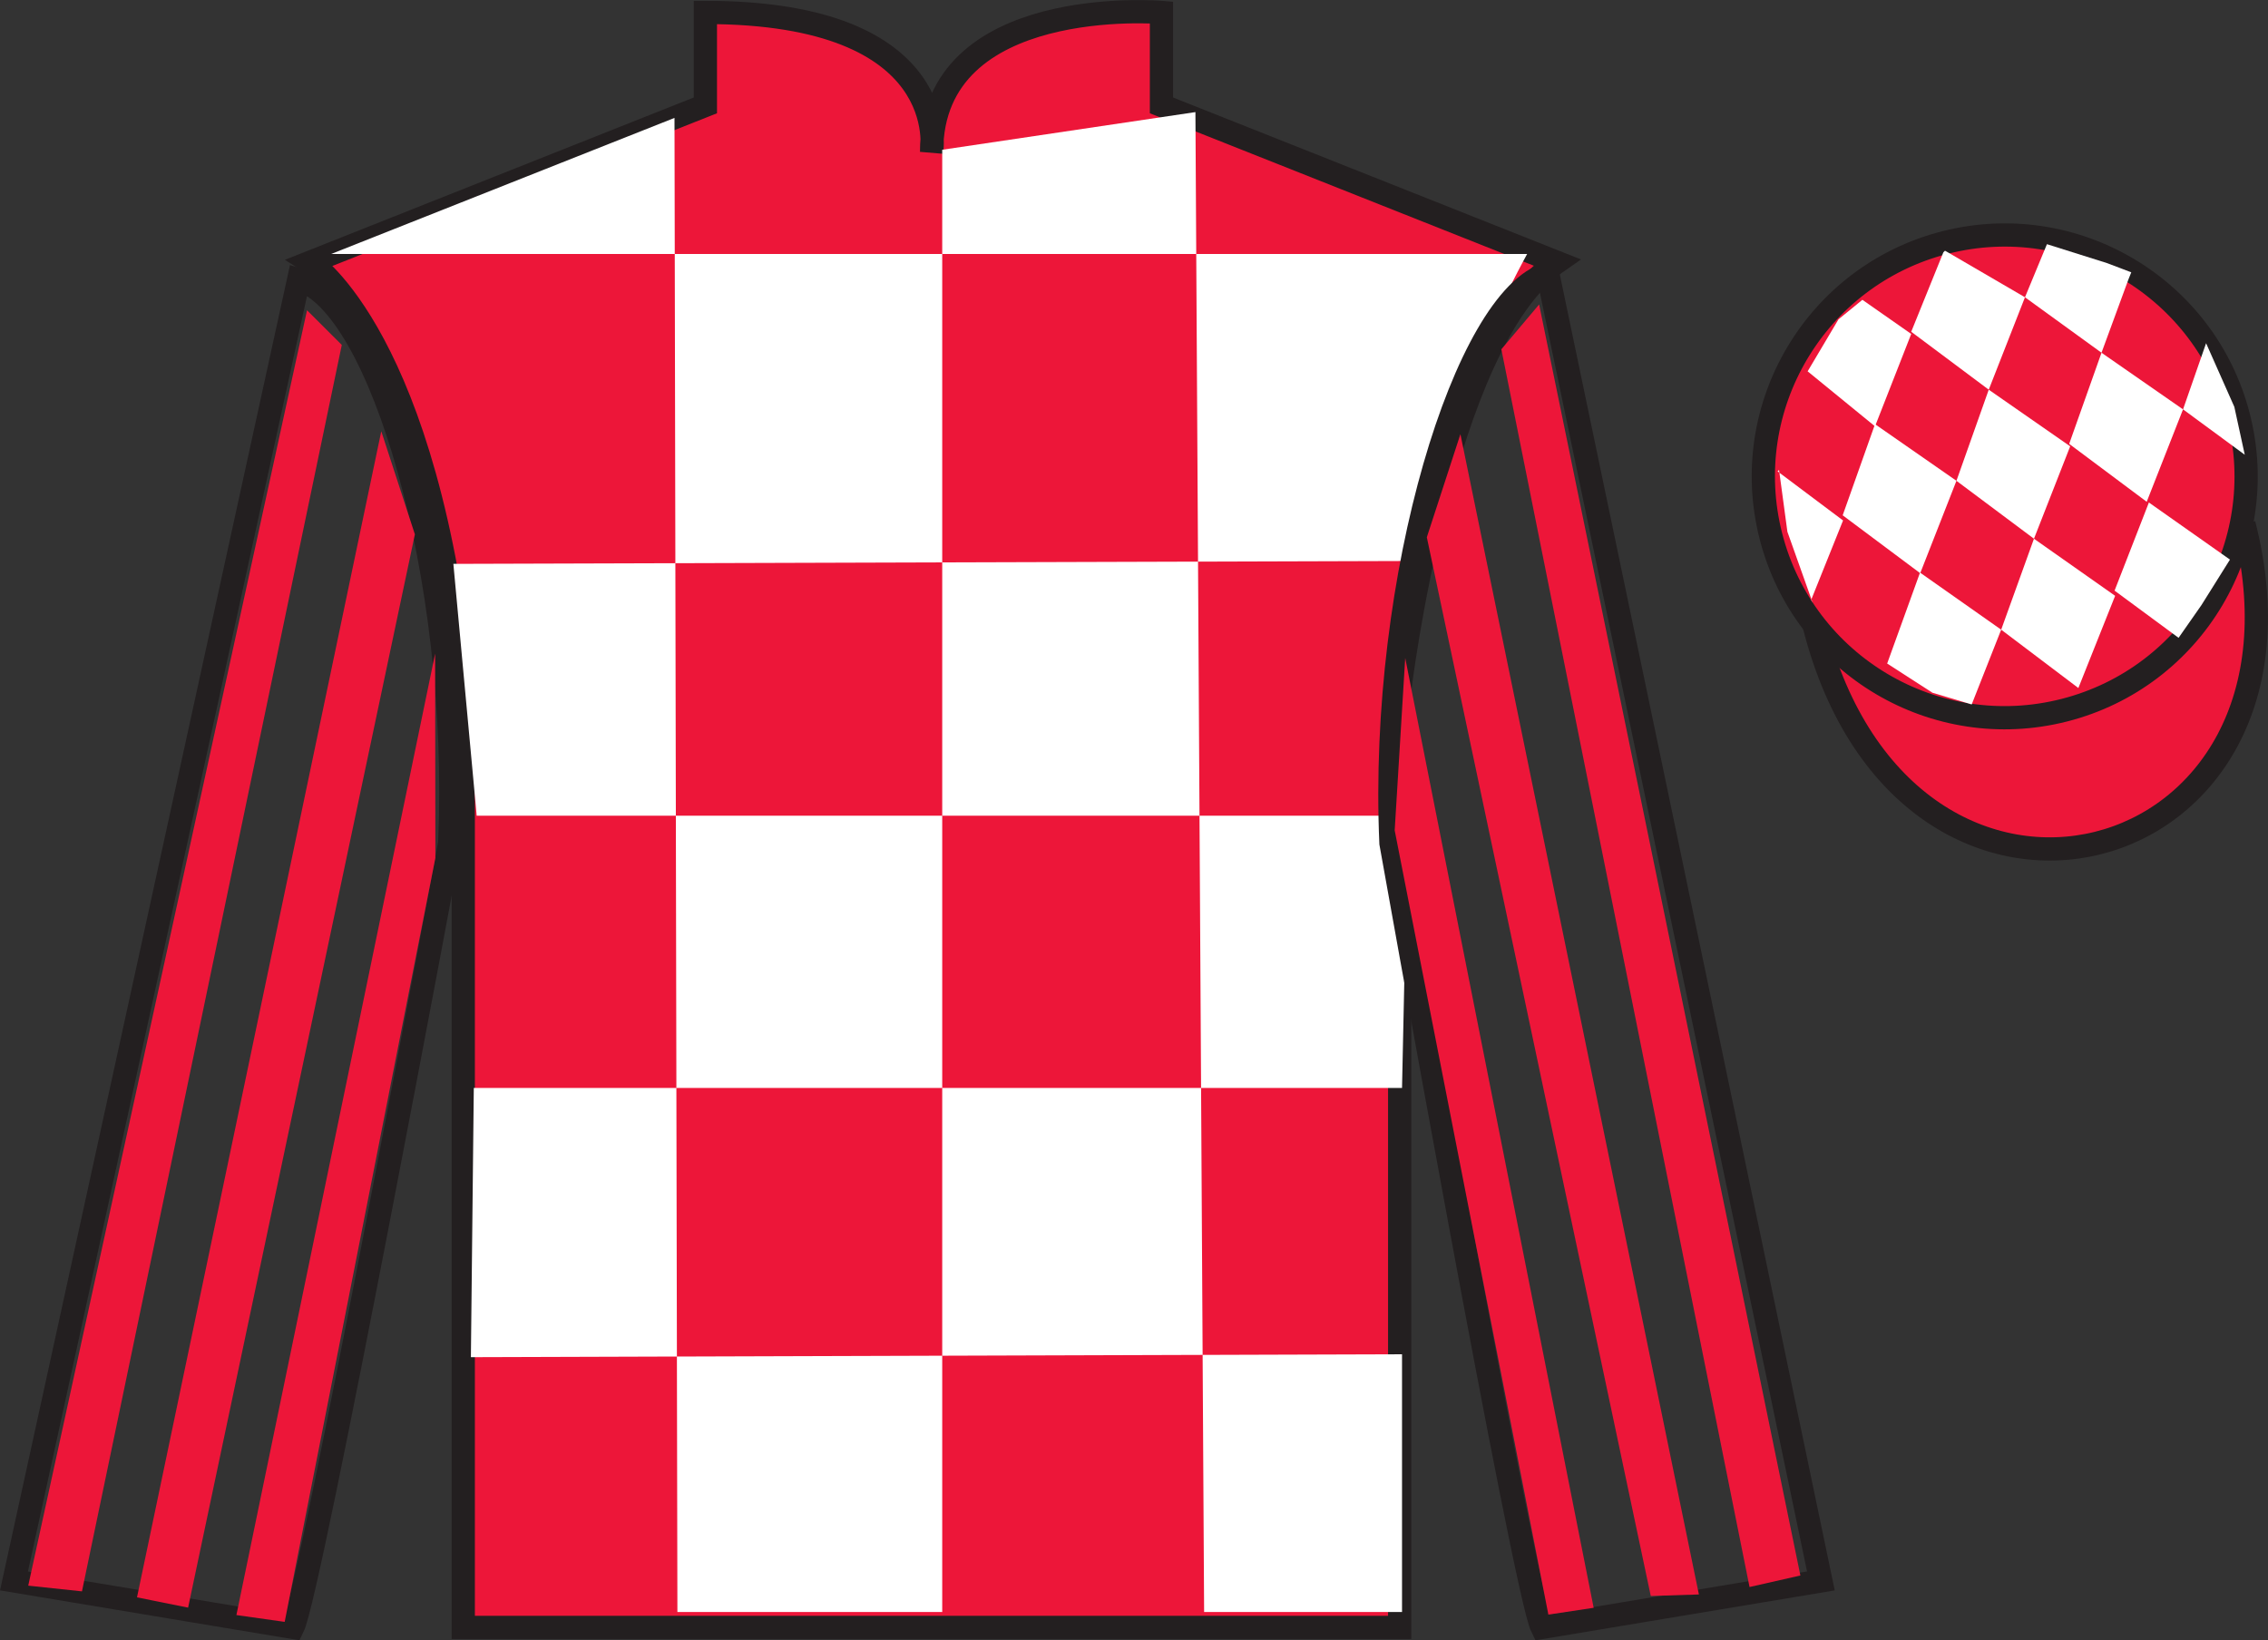 <?xml version="1.0" encoding="UTF-8"?>
<svg xmlns="http://www.w3.org/2000/svg" xmlns:xlink="http://www.w3.org/1999/xlink" width="97.59pt" height="70.59pt" viewBox="0 0 97.59 70.59" version="1.1">
<rect x="0" y="0" width="97.59" height="70.59" fill="#333333" stroke="none"/>
<defs>
<clipPath id="clip1">
  <path d="M 0 0.004 L 0 70.59 L 97.59 70.59 L 97.59 0.004 "/>
</clipPath>
</defs>
<g id="surface0">
<g clip-path="url(#clip1)" clip-rule="nonzero">
<path style="fill-rule:nonzero;fill:rgb(92.863%,8.783%,22.277%);fill-opacity:1;stroke-width:10;stroke-linecap:butt;stroke-linejoin:miter;stroke:rgb(13.73%,12.16%,12.549%);stroke-opacity:1;stroke-miterlimit:4;" d="M 780.703 436.447 C 820.391 280.822 1004.336 328.4 965.547 480.392 " transform="matrix(0.1,0,0,-0.1,0,70.59)"/>
<path style=" stroke:none;fill-rule:nonzero;fill:rgb(92.863%,8.783%,22.277%);fill-opacity:1;" d="M 13.352 11.285 C 13.352 11.285 18.434 14.535 19.934 29.871 C 19.934 29.871 19.934 44.871 19.934 70.035 L 60.227 70.035 L 60.227 29.703 C 60.227 29.703 62.02 14.703 66.977 11.285 L 49.977 4.535 L 49.977 0.535 C 49.977 0.535 40.086 -0.297 40.086 6.535 C 40.086 6.535 41.102 0.535 30.352 0.535 L 30.352 4.535 L 13.352 11.285 "/>
<path style="fill:none;stroke-width:10;stroke-linecap:butt;stroke-linejoin:miter;stroke:rgb(13.73%,12.16%,12.549%);stroke-opacity:1;stroke-miterlimit:4;" d="M 133.516 593.048 C 133.516 593.048 184.336 560.548 199.336 407.189 C 199.336 407.189 199.336 257.189 199.336 5.548 L 602.266 5.548 L 602.266 408.869 C 602.266 408.869 620.195 558.869 669.766 593.048 L 499.766 660.548 L 499.766 700.548 C 499.766 700.548 400.859 708.869 400.859 640.548 C 400.859 640.548 411.016 700.548 303.516 700.548 L 303.516 660.548 L 133.516 593.048 Z M 133.516 593.048 " transform="matrix(0.1,0,0,-0.1,0,70.59)"/>
<path style=" stroke:none;fill-rule:nonzero;fill:rgb(100%,100%,100%);fill-opacity:1;" d="M 29.023 5.074 L 29.148 69.371 L 40.543 69.371 L 40.543 6.445 L 51.438 4.824 L 51.812 69.371 L 60.328 69.371 L 60.328 58.281 L 20.262 58.406 L 20.387 46.82 L 60.328 46.82 L 60.578 35.105 L 20.512 35.105 L 19.508 24.266 L 61.078 24.141 C 61.328 18.844 65.711 10.93 65.711 10.93 L 14.25 10.93 L 29.023 5.074 "/>
<path style="fill:none;stroke-width:10;stroke-linecap:butt;stroke-linejoin:miter;stroke:rgb(13.73%,12.16%,12.549%);stroke-opacity:1;stroke-miterlimit:4;" d="M 126.016 5.548 C 133.516 20.548 193.516 343.048 193.516 343.048 C 198.516 458.048 163.516 575.548 128.516 585.548 L 6.016 25.548 L 126.016 5.548 Z M 126.016 5.548 " transform="matrix(0.1,0,0,-0.1,0,70.59)"/>
<path style="fill:none;stroke-width:10;stroke-linecap:butt;stroke-linejoin:miter;stroke:rgb(13.73%,12.16%,12.549%);stroke-opacity:1;stroke-miterlimit:4;" d="M 783.516 25.548 L 666.016 588.048 C 631.016 578.048 593.516 458.048 598.516 343.048 C 598.516 343.048 656.016 20.548 663.516 5.548 L 783.516 25.548 Z M 783.516 25.548 " transform="matrix(0.1,0,0,-0.1,0,70.59)"/>
<path style=" stroke:none;fill-rule:nonzero;fill:rgb(92.863%,8.783%,22.277%);fill-opacity:1;" d="M 88.828 30.562 C 94.387 29.145 97.742 23.492 96.324 17.934 C 94.906 12.375 89.25 9.02 83.691 10.438 C 78.137 11.855 74.781 17.512 76.199 23.07 C 77.617 28.625 83.27 31.98 88.828 30.562 "/>
<path style="fill:none;stroke-width:10;stroke-linecap:butt;stroke-linejoin:miter;stroke:rgb(13.73%,12.16%,12.549%);stroke-opacity:1;stroke-miterlimit:4;" d="M 888.281 400.275 C 943.867 414.455 977.422 470.978 963.242 526.564 C 949.062 582.15 892.5 615.705 836.914 601.525 C 781.367 587.345 747.812 530.783 761.992 475.197 C 776.172 419.65 832.695 386.095 888.281 400.275 Z M 888.281 400.275 " transform="matrix(0.1,0,0,-0.1,0,70.59)"/>
<path style=" stroke:none;fill-rule:nonzero;fill:rgb(92.863%,8.783%,22.277%);fill-opacity:1;" d="M 3.527 68.484 L 14.707 14.844 L 13.211 13.352 L 1.215 68.238 L 3.527 68.484 "/>
<path style=" stroke:none;fill-rule:nonzero;fill:rgb(92.863%,8.783%,22.277%);fill-opacity:1;" d="M 8.094 69.184 L 17.852 22.996 L 16.406 18.559 L 5.895 68.742 L 8.094 69.184 "/>
<path style=" stroke:none;fill-rule:nonzero;fill:rgb(92.863%,8.783%,22.277%);fill-opacity:1;" d="M 12.25 69.797 L 18.734 36.922 L 18.723 28.129 L 10.172 69.504 L 12.25 69.797 "/>
<path style=" stroke:none;fill-rule:nonzero;fill:rgb(92.863%,8.783%,22.277%);fill-opacity:1;" d="M 75.281 68.297 L 64.602 15.031 L 66.227 13.102 L 77.469 67.801 L 75.281 68.297 "/>
<path style=" stroke:none;fill-rule:nonzero;fill:rgb(92.863%,8.783%,22.277%);fill-opacity:1;" d="M 71.031 68.684 L 61.395 23.121 L 62.84 18.684 L 73.102 68.617 L 71.031 68.684 "/>
<path style=" stroke:none;fill-rule:nonzero;fill:rgb(92.863%,8.783%,22.277%);fill-opacity:1;" d="M 66.625 69.484 L 60.012 35.734 L 60.465 28.316 L 68.574 69.191 L 66.625 69.484 "/>
<path style=" stroke:none;fill-rule:nonzero;fill:rgb(100%,100%,100%);fill-opacity:1;" d="M 80.137 12.902 L 79.109 13.742 L 77.781 15.98 L 80.68 18.348 L 82.238 14.371 L 80.137 12.902 "/>
<path style=" stroke:none;fill-rule:nonzero;fill:rgb(100%,100%,100%);fill-opacity:1;" d="M 83.828 10.867 L 83.691 10.789 L 83.621 10.859 L 82.238 14.277 L 85.574 16.77 L 87.133 12.793 L 83.828 10.867 "/>
<path style=" stroke:none;fill-rule:nonzero;fill:rgb(100%,100%,100%);fill-opacity:1;" d="M 90.668 11.324 L 88.078 10.508 L 87.133 12.793 L 90.426 15.18 L 91.582 12.031 L 91.707 11.719 L 90.668 11.324 "/>
<path style=" stroke:none;fill-rule:nonzero;fill:rgb(100%,100%,100%);fill-opacity:1;" d="M 80.68 18.254 L 79.289 22.176 L 82.625 24.668 L 84.184 20.691 L 80.68 18.254 "/>
<path style=" stroke:none;fill-rule:nonzero;fill:rgb(100%,100%,100%);fill-opacity:1;" d="M 85.574 16.77 L 84.184 20.691 L 87.52 23.184 L 89.078 19.207 L 85.574 16.77 "/>
<path style=" stroke:none;fill-rule:nonzero;fill:rgb(100%,100%,100%);fill-opacity:1;" d="M 90.426 15.18 L 89.035 19.102 L 92.371 21.594 L 93.934 17.617 L 90.426 15.18 "/>
<path style=" stroke:none;fill-rule:nonzero;fill:rgb(100%,100%,100%);fill-opacity:1;" d="M 82.617 24.641 L 81.203 28.555 L 83.152 29.812 L 84.84 30.316 L 86.109 27.098 L 82.617 24.641 "/>
<path style=" stroke:none;fill-rule:nonzero;fill:rgb(100%,100%,100%);fill-opacity:1;" d="M 87.52 23.184 L 86.109 27.098 L 89.43 29.609 L 91.012 25.641 L 87.52 23.184 "/>
<path style=" stroke:none;fill-rule:nonzero;fill:rgb(100%,100%,100%);fill-opacity:1;" d="M 92.465 21.625 L 90.988 25.418 L 93.742 27.449 L 94.727 26.039 L 95.953 24.082 L 92.465 21.625 "/>
<path style=" stroke:none;fill-rule:nonzero;fill:rgb(100%,100%,100%);fill-opacity:1;" d="M 76.488 20.285 L 76.551 20.223 L 76.91 22.883 L 77.996 25.938 L 77.934 25.812 L 79.305 22.398 L 76.488 20.285 "/>
<path style=" stroke:none;fill-rule:nonzero;fill:rgb(100%,100%,100%);fill-opacity:1;" d="M 94.926 14.77 L 94.926 14.77 L 93.934 17.617 L 96.59 19.57 L 96.141 17.508 L 94.926 14.77 "/>
</g>
</g>
</svg>
